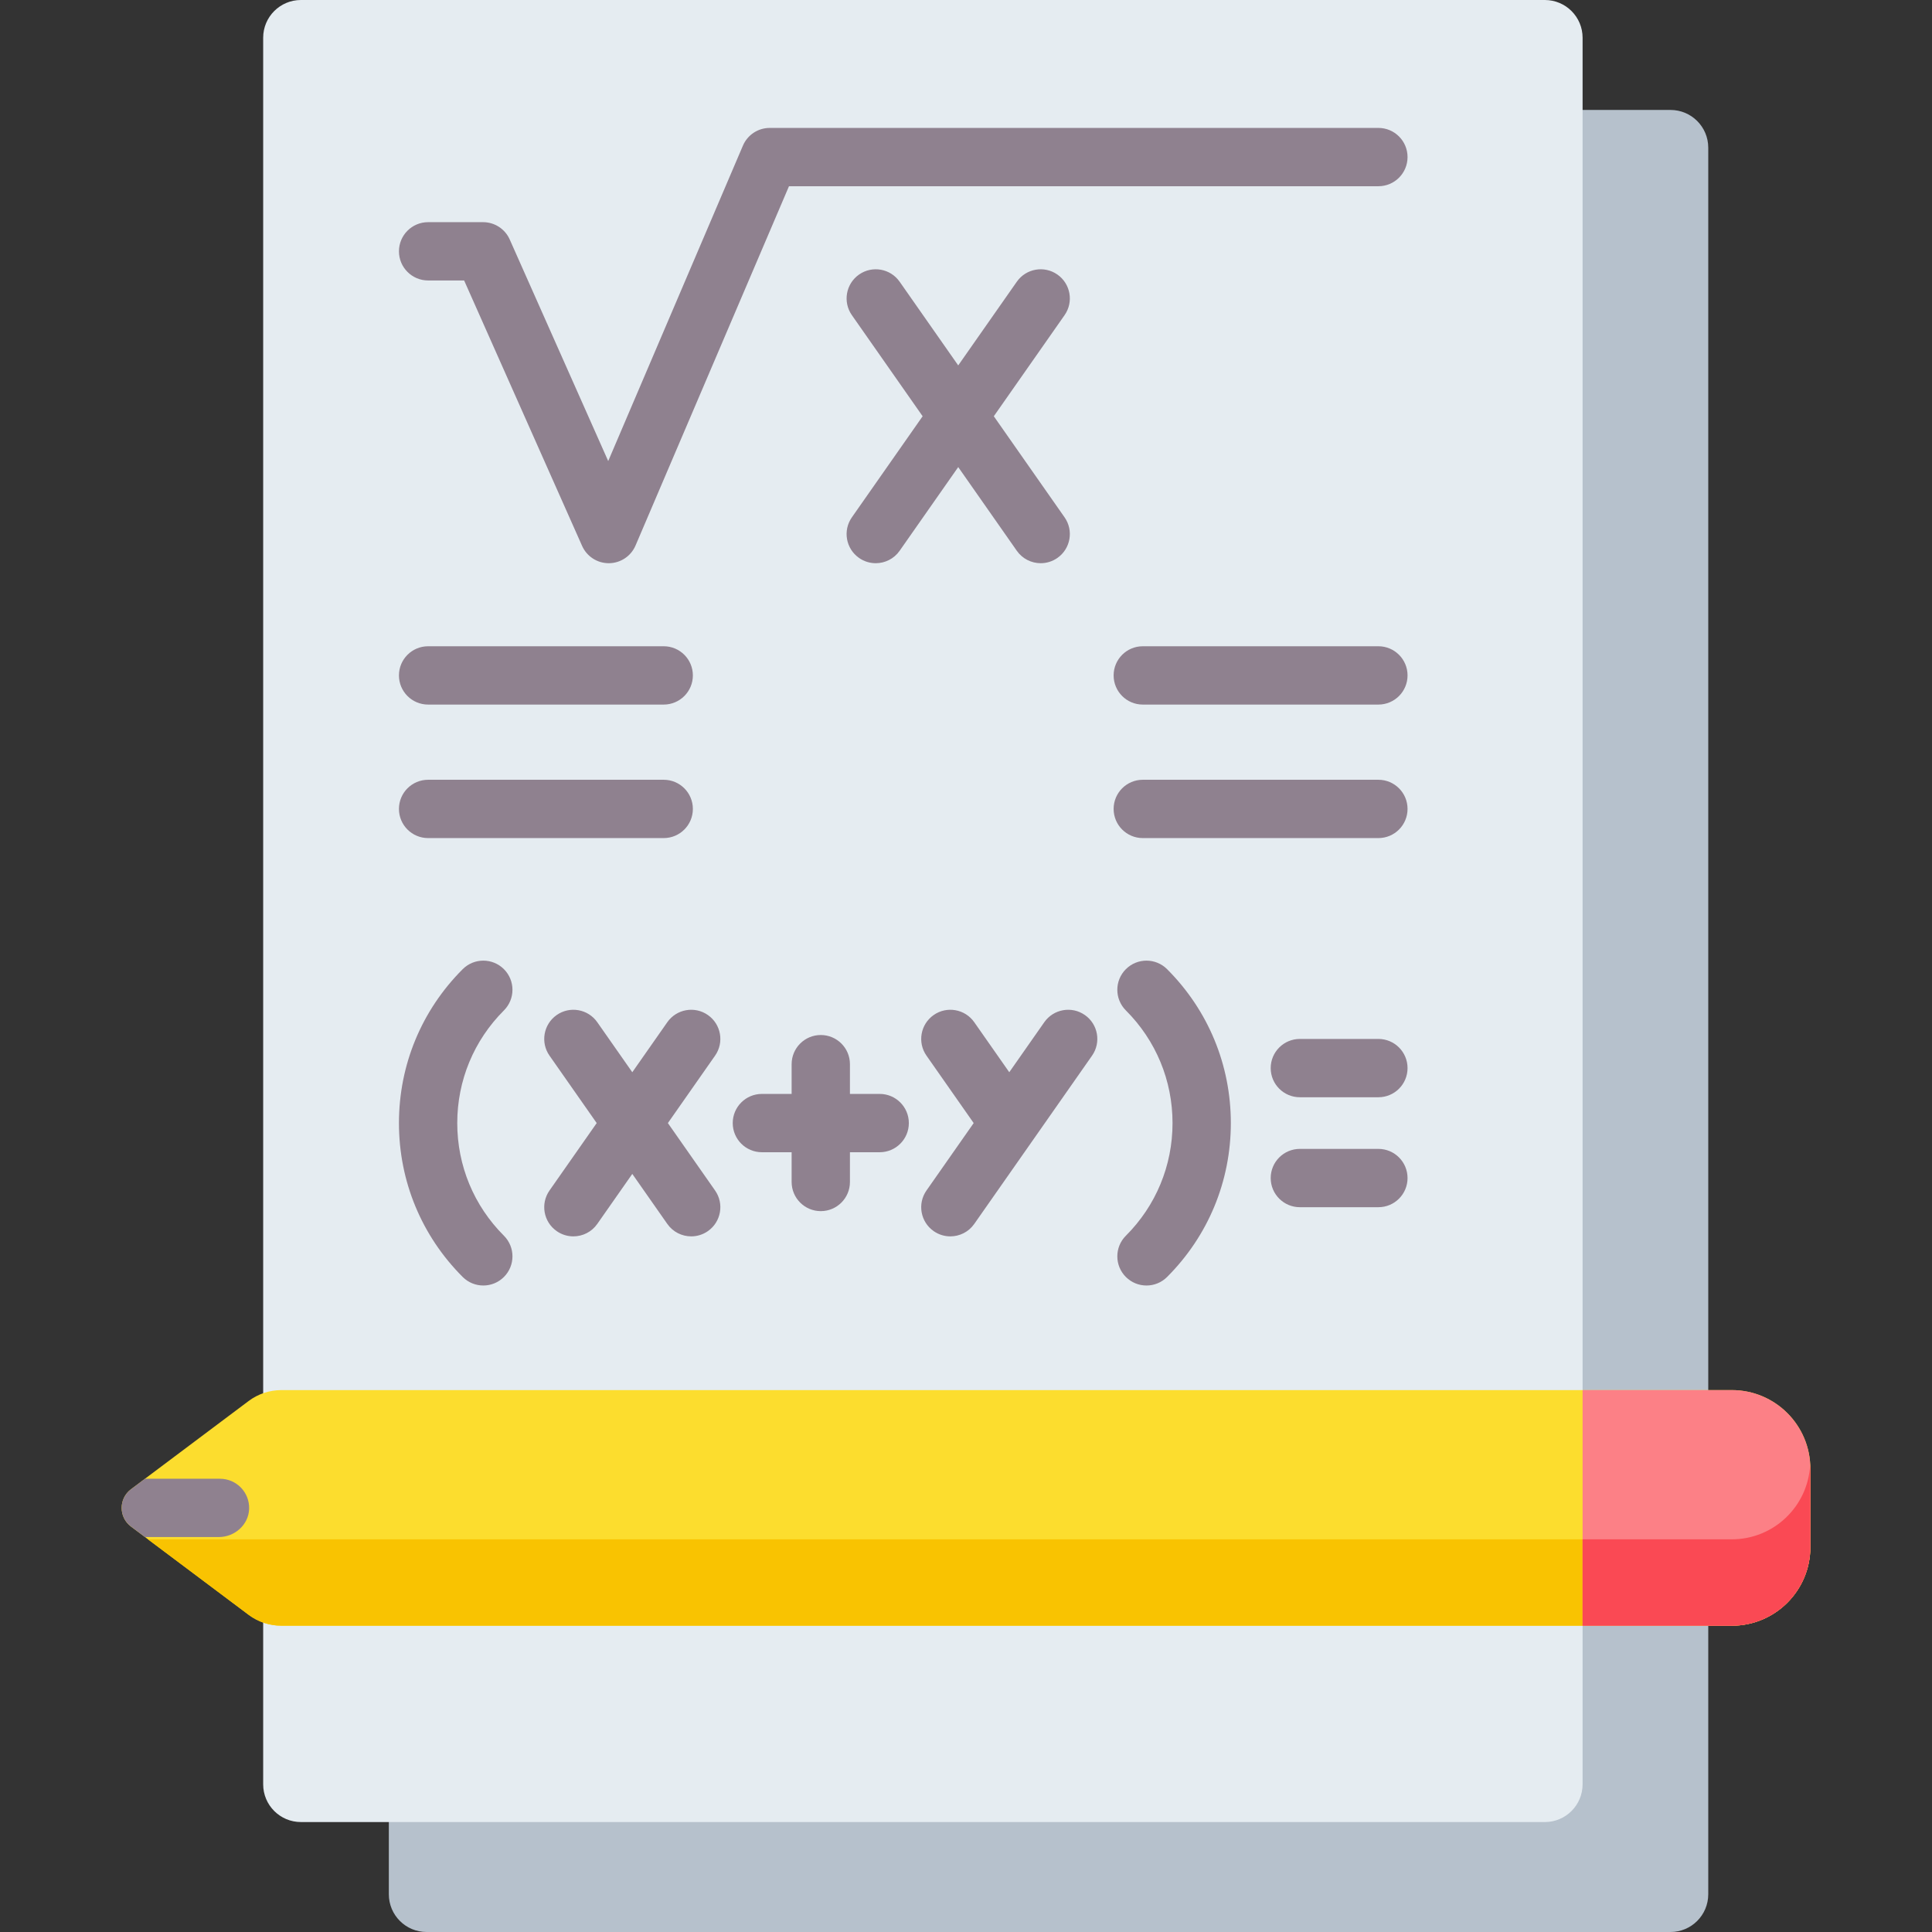 <svg xmlns="http://www.w3.org/2000/svg" id="Capa_1" height="512" viewBox="0 0 512 512" width="512"><rect x="0" y="0" width="512" height="512" fill="#333333" stroke="none"/><path d="m442.703 512h-329.658c-5.523 0-10-4.477-10-10v-462.862c0-5.523 4.477-10 10-10h329.659c5.523 0 10 4.477 10 10v462.862c-.001 5.523-4.478 10-10.001 10z" fill="#b6c1cc"></path><path d="m409.402 482.862h-329.658c-5.523 0-10-4.477-10-10v-462.862c0-5.523 4.477-10 10-10h329.659c5.523 0 10 4.477 10 10v462.862c-.001 5.523-4.478 10-10.001 10z" fill="#e5ecf1"></path><path d="m458.948 430.829h-384.396c-3.121 0-6.157-1.012-8.653-2.884l-31.188-23.39c-3.297-2.472-3.297-7.417 0-9.89l31.188-23.39c2.496-1.872 5.533-2.884 8.653-2.884h384.396c11.495 0 20.813 9.318 20.813 20.813v20.813c0 11.494-9.318 20.812-20.813 20.812z" fill="#fcdd2e"></path><path d="m458.948 407.935h-419.73l26.681 20.01c2.496 1.872 5.533 2.884 8.653 2.884h384.396c11.495 0 20.813-9.318 20.813-20.813v-20.813c0-.351-.035-.694-.052-1.041-.546 11.009-9.617 19.773-20.761 19.773z" fill="#f9c301"></path><path d="m419.402 430.829h39.546c11.495 0 20.813-9.318 20.813-20.813v-20.813c0-11.495-9.318-20.813-20.813-20.813h-39.546z" fill="#fc8086"></path><path d="m458.948 407.935h-39.546v22.894h39.546c11.495 0 20.813-9.318 20.813-20.813v-20.813c0-.351-.035-.693-.053-1.04-.545 11.008-9.617 19.772-20.76 19.772z" fill="#fa4954"></path><g fill="#8f818f"><path d="m113.451 74.328h9.548l31.262 70.339c1.24 2.792 4.008 4.589 7.06 4.589h.056c3.073-.023 5.842-1.865 7.049-4.692l40.662-95.211h156.199c4.268 0 7.726-3.459 7.726-7.726s-3.459-7.726-7.726-7.726h-161.3c-3.095 0-5.89 1.846-7.106 4.692l-35.701 83.596-26.1-58.723c-1.24-2.79-4.007-4.589-7.06-4.589h-14.569c-4.268 0-7.726 3.459-7.726 7.726s3.458 7.725 7.726 7.725z"></path><path d="m280.224 72.76c-3.495-2.448-8.314-1.597-10.761 1.899l-15.524 22.177-15.524-22.177c-2.446-3.495-7.265-4.347-10.761-1.899-3.496 2.447-4.346 7.265-1.899 10.761l18.753 26.789-18.753 26.789c-2.447 3.495-1.597 8.313 1.899 10.76 1.348.944 2.893 1.397 4.424 1.397 2.437 0 4.834-1.149 6.337-3.296l15.524-22.177 15.524 22.177c1.503 2.147 3.9 3.296 6.337 3.296 1.529 0 3.075-.453 4.424-1.397 3.496-2.447 4.346-7.265 1.899-10.76l-18.753-26.789 18.753-26.789c2.447-3.496 1.597-8.314-1.899-10.761z"></path><path d="m113.451 186.718h62.44c4.268 0 7.726-3.459 7.726-7.726s-3.459-7.726-7.726-7.726h-62.44c-4.268 0-7.726 3.459-7.726 7.726s3.458 7.726 7.726 7.726z"></path><path d="m113.451 222.1h62.44c4.268 0 7.726-3.459 7.726-7.726s-3.459-7.726-7.726-7.726h-62.44c-4.268 0-7.726 3.459-7.726 7.726s3.458 7.726 7.726 7.726z"></path><path d="m365.288 171.266h-62.439c-4.268 0-7.726 3.459-7.726 7.726s3.459 7.726 7.726 7.726h62.439c4.268 0 7.726-3.459 7.726-7.726s-3.458-7.726-7.726-7.726z"></path><path d="m365.288 206.647h-62.439c-4.268 0-7.726 3.459-7.726 7.726s3.459 7.726 7.726 7.726h62.439c4.268 0 7.726-3.459 7.726-7.726 0-4.266-3.458-7.726-7.726-7.726z"></path><path d="m187.605 268.997c-3.495-2.448-8.314-1.597-10.761 1.899l-9.28 13.257-9.28-13.257c-2.447-3.495-7.265-4.348-10.761-1.899-3.496 2.447-4.346 7.265-1.899 10.76l12.508 17.869-12.508 17.869c-2.447 3.495-1.597 8.313 1.899 10.76 1.348.944 2.893 1.397 4.424 1.397 2.437 0 4.834-1.149 6.337-3.296l9.28-13.257 9.28 13.257c1.503 2.147 3.9 3.296 6.337 3.296 1.529 0 3.075-.453 4.424-1.397 3.496-2.447 4.346-7.265 1.899-10.76l-12.508-17.869 12.508-17.869c2.447-3.495 1.597-8.313-1.899-10.76z"></path><path d="m287.507 268.997c-3.495-2.448-8.313-1.597-10.761 1.899l-9.28 13.257-9.28-13.257c-2.447-3.495-7.265-4.348-10.761-1.899-3.496 2.447-4.346 7.265-1.899 10.76l12.508 17.869-12.508 17.869c-2.447 3.495-1.597 8.313 1.899 10.76 1.348.944 2.893 1.397 4.424 1.397 2.437 0 4.834-1.149 6.337-3.296l31.219-44.599c2.448-3.495 1.598-8.313-1.898-10.76z"></path><path d="m233.126 289.9h-7.883v-7.884c0-4.267-3.459-7.726-7.726-7.726s-7.726 3.459-7.726 7.726v7.884h-7.883c-4.268 0-7.726 3.459-7.726 7.726s3.459 7.726 7.726 7.726h7.883v7.883c0 4.267 3.459 7.726 7.726 7.726s7.726-3.459 7.726-7.726v-7.883h7.883c4.268 0 7.726-3.459 7.726-7.726s-3.458-7.726-7.726-7.726z"></path><path d="m365.288 275.33h-20.813c-4.268 0-7.726 3.459-7.726 7.726s3.459 7.726 7.726 7.726h20.813c4.268 0 7.726-3.459 7.726-7.726 0-4.266-3.458-7.726-7.726-7.726z"></path><path d="m365.288 304.469h-20.813c-4.268 0-7.726 3.459-7.726 7.726s3.459 7.726 7.726 7.726h20.813c4.268 0 7.726-3.459 7.726-7.726s-3.458-7.726-7.726-7.726z"></path><path d="m133.546 256.842c-3.018-3.017-7.909-3.017-10.928 0-10.893 10.894-16.893 25.378-16.893 40.784s6 29.89 16.893 40.784c1.509 1.509 3.487 2.263 5.464 2.263s3.955-.755 5.464-2.263c3.017-3.017 3.017-7.909 0-10.927-7.976-7.975-12.368-18.579-12.368-29.857 0-11.279 4.392-21.882 12.368-29.858 3.017-3.017 3.017-7.909 0-10.926z"></path><path d="m298.365 256.842c-3.017 3.017-3.017 7.909 0 10.927 7.976 7.975 12.368 18.579 12.368 29.858 0 11.278-4.392 21.882-12.368 29.857-3.017 3.017-3.017 7.909 0 10.927 1.509 1.509 3.487 2.263 5.464 2.263s3.955-.755 5.464-2.263c10.893-10.894 16.893-25.378 16.893-40.784s-6-29.89-16.893-40.784c-3.018-3.018-7.909-3.018-10.928-.001z"></path><path d="m38.42 407.336h19.555c4.23 0 7.92-3.26 8.047-7.488.131-4.376-3.376-7.964-7.723-7.964h-19.879l-3.709 2.782c-3.297 2.472-3.297 7.417 0 9.89z"></path></g></svg>